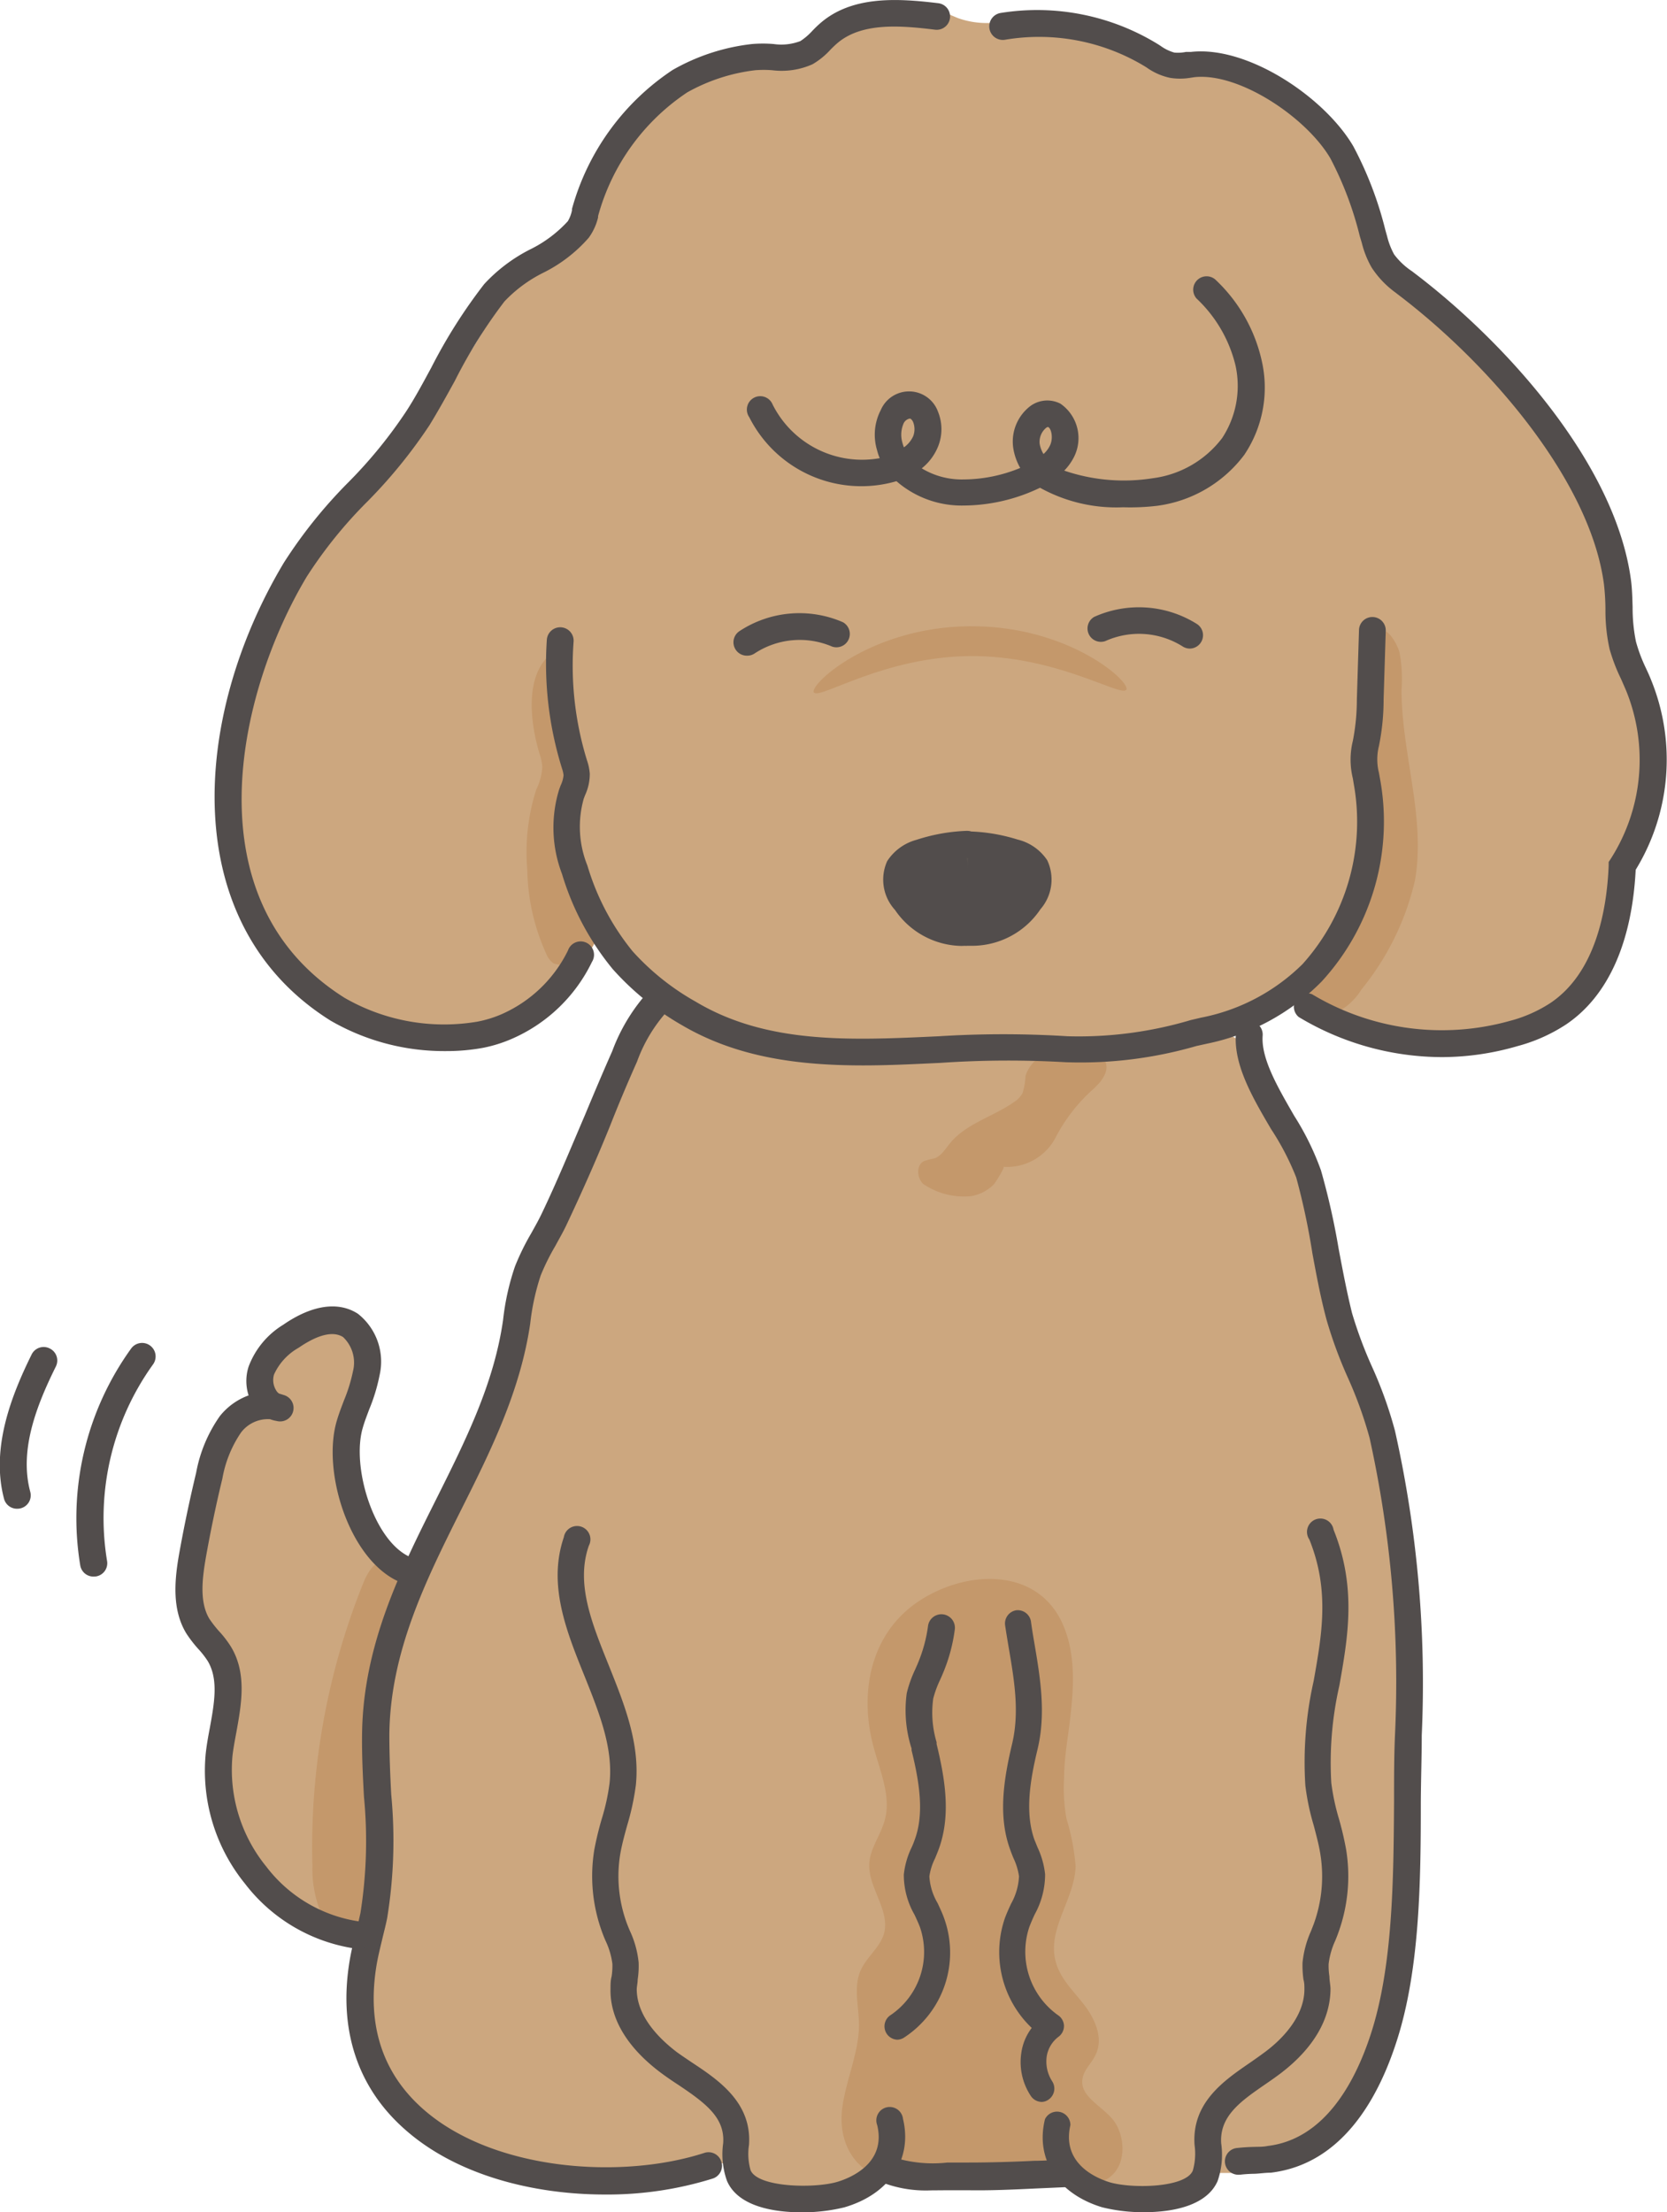 <svg xmlns="http://www.w3.org/2000/svg" viewBox="0 0 124.59 165.33"><defs><style>.cls-1{fill:#cca77f;}.cls-2{fill:#c4986b;}.cls-3{fill:#524d4c;}</style></defs><g id="レイヤー_2" data-name="レイヤー 2"><g id="レイヤー_1-2" data-name="レイヤー 1"><path class="cls-1" d="M60,165.16a11.42,11.42,0,0,0,2.85-.33,6,6,0,0,0,2.7-1.54l.41-.43.55.21a8.71,8.71,0,0,0,3,.44h1.26l1.23,0h1c1.46,0,3-.07,4.23-.13l2.26-.1H80l.27.26a5.8,5.8,0,0,0,2.39,1.33,10.65,10.65,0,0,0,2.77.32c2.43,0,4.15-.64,4.6-1.73a2.55,2.55,0,0,0,.08-.28l.22-.79h2.35c.33,0,.64-.05.94-.06l.35,0c.3,0,.61,0,1-.06,4.8-.57,7.28-5.21,8.52-9,1.72-5.23,1.76-11.83,1.8-17.65,0-1.8,0-3.46.08-5A86,86,0,0,0,103.38,108a30.78,30.78,0,0,0-1.66-4.65l0-.09a30.51,30.51,0,0,1-1.5-4.06c-.42-1.56-.72-3.13-1.05-4.88l0-.27a50.16,50.16,0,0,0-1.24-5.47,19.78,19.78,0,0,0-2-3.87c-1.32-2.27-2.64-4.54-2.49-6.56l-.18-.06A47.52,47.52,0,0,0,72,71.9c-.88,0-1.79-.05-2.69-.05A85.45,85.45,0,0,0,50.2,74.27a1,1,0,0,0-.23.07v1.27l-1.34.66a16.23,16.23,0,0,0-1.9,3.45c-.73,1.65-1.42,3.3-2.06,4.85-1.13,2.68-2.15,5.1-3.28,7.44-.21.45-.45.88-.69,1.3l-.1.18a20.13,20.13,0,0,0-1.15,2.33,18,18,0,0,0-.83,3.79c-.72,4.94-2.85,9.2-5.1,13.7-.66,1.31-1.43,2.86-2.13,4.39l-.34.74-.94-.32-.07-.06c-3.13-1.59-4.89-7.48-3.9-10.81.12-.41.28-.82.43-1.25l.07-.18a12.28,12.28,0,0,0,.73-2.36,3.59,3.59,0,0,0-1.18-3.57,2.38,2.38,0,0,0-1.33-.38,5.77,5.77,0,0,0-3.1,1.19,5.22,5.22,0,0,0-2.24,2.56,2.51,2.51,0,0,0,.07,1.6l.33.89L19,106a3.88,3.88,0,0,0-1.8,1.26,9.62,9.62,0,0,0-1.56,3.82c-.5,2-.92,4-1.25,5.94s-.55,3.75.39,5.31a6.45,6.45,0,0,0,.8,1l.06.07a7.63,7.63,0,0,1,.74,1c1,1.67.64,3.71.28,5.68-.11.58-.22,1.2-.29,1.8A12.36,12.36,0,0,0,19.12,141a11.74,11.74,0,0,0,7.47,4.45l1,.14-.2.95c-.07.31-.14.63-.19.94-.84,4.85.51,9,3.87,11.86s8.49,4.53,14.18,4.53a25.38,25.38,0,0,0,7.72-1.13l-.14-1L55,161.6l.07.89a2.76,2.76,0,0,0,.22.93C55.73,164.51,57.51,165.16,60,165.16Z"/><path class="cls-2" d="M29.87,120.81a5.83,5.83,0,0,0,.65-2.53,1.76,1.76,0,0,0-1.63-1.73c-.91.06-1.45,1-1.79,1.88a52.87,52.87,0,0,0-3.75,21,8.61,8.61,0,0,0,.51,3.19c.63,1.5,3.23,3.3,4.17,1.11.7-1.63-.32-5.29-.37-7.08C27.5,131.32,27.85,125.84,29.87,120.81Z"/><path class="cls-2" d="M79.53,132.87c0-1.39.25-2.79.42-4.17.29-2.37.47-4.85-.41-7.06-1.8-4.56-7.24-4.37-10.84-2s-4.42,6.66-3.52,10.48c.47,2,1.48,4,.94,5.92-.3,1.1-1.07,2.06-1.15,3.19-.12,1.83,1.6,3.54,1.09,5.3-.3,1-1.29,1.73-1.73,2.71-.56,1.25-.14,2.7-.13,4.07,0,2-.91,4-1.22,6-.58,3.79,2,6.09,5.59,5.81,3.3-.26,6.62-1,9.94-.76,1.58.12,3.09,1.39,4.45.33s1.08-3.33.14-4.38-2.37-1.67-2.2-2.93c.09-.71.73-1.22,1-1.86.58-1.21-.06-2.65-.88-3.71s-1.85-2-2.15-3.35c-.56-2.36,1.46-4.59,1.52-7a16.64,16.64,0,0,0-.68-3.54A12.59,12.59,0,0,1,79.53,132.87Z"/><path class="cls-3" d="M92.61,162.52a1,1,0,0,1-.12-2c.46-.05.86-.07,1.26-.08s.67,0,1-.07c4.27-.51,6.54-4.8,7.69-8.32,1.67-5.09,1.71-11.62,1.75-17.39,0-1.74,0-3.43.07-5a84.64,84.64,0,0,0-1.9-22.21,30.9,30.9,0,0,0-1.62-4.49,32.85,32.85,0,0,1-1.58-4.28c-.45-1.65-.76-3.33-1.07-5A52,52,0,0,0,96.88,88,19.65,19.65,0,0,0,95,84.38c-1.38-2.35-2.81-4.79-2.63-7.14a1,1,0,1,1,2,.15c-.13,1.72,1.14,3.88,2.36,6a20.4,20.4,0,0,1,2,4.08,54.17,54.17,0,0,1,1.32,5.86c.3,1.59.61,3.23,1,4.8a31.54,31.54,0,0,0,1.49,4,31.22,31.22,0,0,1,1.72,4.8,86.11,86.11,0,0,1,2,22.75c0,1.59-.06,3.26-.07,5,0,5.92-.07,12.62-1.85,18-1.33,4.07-4,9.05-9.37,9.69-.44,0-.83.07-1.22.08a10.46,10.46,0,0,0-1.08.07Z"/><path class="cls-3" d="M59.92,165.33c-2.22,0-4.8-.49-5.59-2.36a5.93,5.93,0,0,1-.28-2.81c.13-1.88-1.25-2.95-3.36-4.36-.43-.28-.84-.56-1.22-.84-2.57-1.9-3.9-4.1-3.84-6.35,0-.3,0-.6.08-.9a5.22,5.22,0,0,0,.06-.94,5.67,5.67,0,0,0-.5-1.71c-.09-.2-.17-.4-.24-.59a12.18,12.18,0,0,1-.61-6.25,23.61,23.61,0,0,1,.56-2.31,15.81,15.81,0,0,0,.58-2.67c.27-2.63-.77-5.23-1.88-8-1.35-3.35-2.75-6.81-1.54-10.36a1,1,0,1,1,1.87.63c-1,2.86.24,5.83,1.51,9,1.14,2.85,2.33,5.8,2,8.92a19,19,0,0,1-.65,3c-.2.73-.39,1.42-.51,2.11a10.17,10.17,0,0,0,.5,5.22c.07.18.14.36.22.54a7.32,7.32,0,0,1,.65,2.35,6.6,6.6,0,0,1-.07,1.28c0,.24-.06.48-.07.72,0,2,1.62,3.66,3,4.71.36.26.75.52,1.15.79,2,1.32,4.46,3,4.24,6.14a4.42,4.42,0,0,0,.12,1.9c.55,1.28,4.72,1.37,6.46.87.88-.26,3.71-1.33,3-4.25a1,1,0,1,1,1.93-.46c.72,3-1,5.62-4.39,6.61A13.24,13.24,0,0,1,59.92,165.33Z"/><path class="cls-3" d="M67.07,152.43a1,1,0,0,1-.49-1.85A5.7,5.7,0,0,0,68.75,144c-.12-.31-.26-.61-.4-.91a6,6,0,0,1-.8-3,6.13,6.13,0,0,1,.57-2,6.07,6.07,0,0,0,.24-.59c.75-2,.33-4.41-.23-6.7l0-.13a9.35,9.35,0,0,1-.36-4.14,9.2,9.2,0,0,1,.64-1.79c.07-.17.15-.33.21-.49a10.87,10.87,0,0,0,.74-2.74,1,1,0,1,1,2,.27,12.53,12.53,0,0,1-.87,3.23c-.07.18-.15.35-.23.53a7.87,7.87,0,0,0-.51,1.39A7.71,7.71,0,0,0,70,130.2l0,.13c.63,2.59,1.09,5.33.16,7.86-.08.22-.18.45-.27.68a4.35,4.35,0,0,0-.43,1.36,4.46,4.46,0,0,0,.62,2c.16.35.33.7.46,1.06a7.58,7.58,0,0,1-3,9A1,1,0,0,1,67.07,152.43Z"/><path class="cls-3" d="M85.52,165.32a12.57,12.57,0,0,1-3.16-.37c-3.28-1-5-3.57-4.26-6.58a1,1,0,0,1,1.9.44c-.68,2.95,2.06,4,2.92,4.27,1.68.5,5.7.42,6.23-.87a4.61,4.61,0,0,0,.13-1.91c-.22-3.15,2.18-4.8,4.1-6.12.39-.27.76-.53,1.11-.79,1.37-1,3-2.72,3-4.73,0-.24,0-.48-.07-.72a7.49,7.49,0,0,1-.07-1.27,7.58,7.58,0,0,1,.63-2.35l.21-.54a10.44,10.44,0,0,0,.49-5.23c-.11-.7-.3-1.39-.49-2.12a17.92,17.92,0,0,1-.63-3,27.53,27.53,0,0,1,.62-7.8c.62-3.49,1.21-6.79-.32-10.58a1,1,0,1,1,1.81-.73c1.74,4.31,1.07,8.05.43,11.66a25.94,25.94,0,0,0-.6,7.26,16.68,16.68,0,0,0,.57,2.68,23.6,23.6,0,0,1,.54,2.31,12.39,12.39,0,0,1-.59,6.22c-.07.2-.15.4-.23.59a5.82,5.82,0,0,0-.49,1.73,5.22,5.22,0,0,0,.06.94c0,.3.07.6.08.9,0,2.24-1.23,4.43-3.72,6.33-.37.28-.77.56-1.18.84-1.75,1.21-3.41,2.34-3.27,4.39A6,6,0,0,1,91,163C90.19,164.83,87.68,165.32,85.52,165.32Z"/><path class="cls-3" d="M77.87,157.08a1,1,0,0,1-.81-.42,4.58,4.58,0,0,1-.73-3.23,4,4,0,0,1,.78-1.88,7.82,7.82,0,0,1-2-8.22c.13-.35.29-.7.45-1.05a4.62,4.62,0,0,0,.6-2.06,4.73,4.73,0,0,0-.42-1.37c-.09-.22-.18-.45-.26-.68-.9-2.51-.45-5.25.16-7.83.57-2.39.17-4.76-.26-7.27-.09-.54-.18-1.08-.26-1.62a1,1,0,0,1,.82-1.11,1,1,0,0,1,1.11.82c.07.53.16,1.06.25,1.59.44,2.59.9,5.27.24,8-.55,2.29-.95,4.69-.23,6.73l.24.59a6.26,6.26,0,0,1,.56,2,6.18,6.18,0,0,1-.78,3c-.14.3-.27.6-.39.91a5.82,5.82,0,0,0,2.11,6.6,1,1,0,0,1,.47.78,1,1,0,0,1-.38.83,2.29,2.29,0,0,0-.91,1.49,2.73,2.73,0,0,0,.41,1.86,1,1,0,0,1-.25,1.35A.94.94,0,0,1,77.87,157.08Z"/><path class="cls-3" d="M69.58,163.69a9.12,9.12,0,0,1-3.7-.61,1,1,0,0,1-.52-1.36,1,1,0,0,1,1.35-.52,9.86,9.86,0,0,0,4.1.41c.54,0,1.06,0,1.56,0,1.62,0,3.31-.05,4.93-.13.84,0,1.68-.08,2.51-.1a1,1,0,0,1,1.06,1,1,1,0,0,1-1,1.06l-2.48.11c-1.66.08-3.38.16-5.07.13-.47,0-1,0-1.46,0Z"/><path class="cls-3" d="M45.21,164c-5.3,0-11-1.42-14.85-4.78-3.65-3.16-5.11-7.58-4.21-12.8.12-.7.29-1.38.45-2,.12-.49.24-1,.34-1.46a34.49,34.49,0,0,0,.26-8.71c-.08-1.51-.16-3.08-.14-4.63.07-6.65,2.85-12.21,5.54-17.58,2.22-4.44,4.32-8.64,5-13.4a18.55,18.55,0,0,1,.89-4,18.27,18.27,0,0,1,1.21-2.47c.26-.47.53-.94.76-1.42,1.16-2.41,2.22-5,3.25-7.4.67-1.61,1.35-3.22,2.05-4.8a13.69,13.69,0,0,1,2.95-4.72l.3-.22a1,1,0,0,1,.7-.55,1,1,0,0,1,1.19.74,1.23,1.23,0,0,1-.82,1.54,11.43,11.43,0,0,0-2.47,4c-.7,1.57-1.37,3.16-2,4.76-1,2.48-2.12,5-3.3,7.5-.25.52-.53,1-.81,1.52a16.62,16.62,0,0,0-1.09,2.2,17.54,17.54,0,0,0-.78,3.58c-.74,5.09-3,9.62-5.2,14-2.58,5.17-5.26,10.52-5.33,16.71,0,1.48.06,3,.14,4.5a36.05,36.05,0,0,1-.3,9.21c-.1.52-.23,1-.36,1.55s-.31,1.27-.42,1.89c-.78,4.55.42,8.22,3.55,10.93,5.25,4.55,14.76,5.2,20.93,3.2a1,1,0,0,1,1.27.65,1,1,0,0,1-.65,1.27A26.41,26.41,0,0,1,45.21,164Zm3.72-89.79h0Z"/><path class="cls-3" d="M26.81,145.64H26.7a12.71,12.71,0,0,1-8.39-4.87A13.38,13.38,0,0,1,15.38,131c.07-.61.18-1.24.3-1.86.34-1.87.66-3.63-.15-5a6.68,6.68,0,0,0-.7-.9,9.41,9.41,0,0,1-.91-1.18c-1.07-1.77-.89-3.94-.52-6s.78-4,1.26-6a10.67,10.67,0,0,1,1.77-4.23,4.89,4.89,0,0,1,2.15-1.55,3.51,3.51,0,0,1,0-2.15A6.21,6.21,0,0,1,21.17,99c2.14-1.48,4.12-1.77,5.58-.82a4.55,4.55,0,0,1,1.62,4.59,13.41,13.41,0,0,1-.77,2.54c-.17.46-.35.91-.48,1.37-.87,2.89.78,8.37,3.45,9.64a1,1,0,0,1-.86,1.83c-3.67-1.74-5.66-8.26-4.53-12,.15-.51.34-1,.53-1.5a12,12,0,0,0,.67-2.17,2.63,2.63,0,0,0-.74-2.56c-1-.63-2.49.23-3.32.8a4.36,4.36,0,0,0-1.84,2,1.46,1.46,0,0,0,.15,1.17.74.74,0,0,0,.22.25l.35.11a1,1,0,0,1-.53,1.94,2.42,2.42,0,0,1-.48-.13,2.52,2.52,0,0,0-2.18,1,8.8,8.8,0,0,0-1.39,3.44c-.47,1.93-.88,3.91-1.23,5.87-.27,1.57-.5,3.35.26,4.61a8.82,8.82,0,0,0,.7.9,7.84,7.84,0,0,1,.91,1.18c1.21,2,.78,4.31.41,6.37-.11.59-.22,1.17-.29,1.74a11.44,11.44,0,0,0,2.52,8.32,10.67,10.67,0,0,0,7,4.11,1,1,0,0,1-.11,2Z"/><path class="cls-2" d="M82,81.1l-.2.21A12.57,12.57,0,0,0,78.9,85,4.1,4.1,0,0,1,75,87.2c.14,0-.64,1.24-.74,1.33a3.16,3.16,0,0,1-1.68.86A5.41,5.41,0,0,1,69,88.48c-.48-.46-.54-1.41.06-1.71a5.77,5.77,0,0,1,.77-.2c.51-.17.81-.69,1.16-1.12,1.21-1.49,3.25-2,4.81-3.1a1.84,1.84,0,0,0,.63-.67,5.53,5.53,0,0,0,.22-1.29,2.62,2.62,0,0,1,2.09-1.78c1.26-.29,2.75-.47,3.75.48a1.19,1.19,0,0,1,.08,1.21A2.69,2.69,0,0,1,82,81.1Z"/><path class="cls-1" d="M65.07,79.07c1.72,0,3.48-.1,5.18-.18s3.52-.17,5.3-.18c1.53,0,2.88,0,4.11.12a15.44,15.44,0,0,0,1.67.06,35.66,35.66,0,0,0,8-1.25l.77-.18A17.33,17.33,0,0,0,96,75l.35-.24.34.26a6,6,0,0,0,.71.5A20.34,20.34,0,0,0,108,78.42a20.08,20.08,0,0,0,5.27-.75,12.15,12.15,0,0,0,3.49-1.56c3-2,4.68-5.85,5-11.12v-.1l.06-.13A15.32,15.32,0,0,0,122.92,51c-.12-.3-.26-.6-.39-.9a12.7,12.7,0,0,1-.78-2,11.84,11.84,0,0,1-.26-2.7c0-.65,0-1.32-.12-2-1.14-8.66-9.34-17.63-16-22.68l-.11-.08a5.79,5.79,0,0,1-1.49-1.42,5.7,5.7,0,0,1-.58-1.47l-.15-.5a27,27,0,0,0-2.33-6.13c-1.89-3.25-7-6.86-11-6.82q-.33,0-.63,0l-.32,0a5.23,5.23,0,0,1-.75.07,1.67,1.67,0,0,1-.32,0,3.65,3.65,0,0,1-1.21-.56l-.15-.09A16.77,16.77,0,0,0,77.51,1.4a15.42,15.42,0,0,0-2.64.23,5.42,5.42,0,0,1-1,.09,6.38,6.38,0,0,1-2.28-.37l-.5-.21A4.71,4.71,0,0,0,69.5.65h-.15l-.07,0h-.1A21.08,21.08,0,0,0,66.71.55,7.57,7.57,0,0,0,61.55,2.2c-.18.15-.35.32-.52.49a4.16,4.16,0,0,1-1,.83,3.14,3.14,0,0,1-1.48.3l-.77,0-.82,0c-.23,0-.46,0-.7.05A8.83,8.83,0,0,0,52,6.11c-2.4,2-5.77,4.39-7.18,7.23-1.23,2.5-1.14,4.79-3.78,6.55a29.92,29.92,0,0,0-2.6,1.63,10.32,10.32,0,0,0-2.13,2.85,35.68,35.68,0,0,1-5.41,7.31c-.65.68-1.3,1.34-1.94,2a44.56,44.56,0,0,0-7.25,8.68C14.89,53.68,13.85,68.82,25,75.81A16.58,16.58,0,0,0,33.45,78a14.14,14.14,0,0,0,2.5-.24,10.05,10.05,0,0,0,2-.63,11.39,11.39,0,0,0,5.76-5.48c.13-.26.3-.56.48-.87l.47-.8.52.77a15.59,15.59,0,0,0,1,1.27,19.88,19.88,0,0,0,5,4.08C55.74,78.78,60.75,79.1,65.07,79.07Z"/><path class="cls-2" d="M60.85,51.77c.54.44,5.25-2.68,11.63-2.74s11.15,3,11.68,2.54S80,46.74,72.47,46.8,60.31,51.33,60.85,51.77Z"/><path class="cls-2" d="M42.83,61.41a18.64,18.64,0,0,0,1.37,7.27,2.49,2.49,0,0,1,.35,1.39,2,2,0,0,1-.5,1,3,3,0,0,1-.83.77,2.41,2.41,0,0,1-1.84.16,1.54,1.54,0,0,1-.54-.69A15.75,15.75,0,0,1,39.41,65a15.39,15.39,0,0,1,.67-6,4.35,4.35,0,0,0,.45-1.71,4,4,0,0,0-.22-1c-.69-2.34-1.2-6.15,1.23-7.69.51.71.43,2.2.54,3.08.13,1.1.24,2.21.34,3.31C42.62,57.13,42.75,59.27,42.83,61.41Z"/><path class="cls-2" d="M104.6,48.77a10.81,10.81,0,0,1,.15,2.79c0,4.78,1.83,9.55,1,14.25a20.05,20.05,0,0,1-4,8.14,4.68,4.68,0,0,1-2,1.79,1.74,1.74,0,0,1-2.27-.89A2.54,2.54,0,0,1,98,73c1.89-3.3,4-6.65,4.35-10.44A39.81,39.81,0,0,0,102,57a52.07,52.07,0,0,1,.27-7.28c0-.6,0-2.37.73-2.64S104.46,48.2,104.6,48.77Z"/><path class="cls-3" d="M107.82,79a20.85,20.85,0,0,1-10.76-3,1,1,0,0,1,1-1.7,18.85,18.85,0,0,0,14.76,2,10.37,10.37,0,0,0,3.08-1.36c3.32-2.25,4.19-6.82,4.33-10.25v-.27l.15-.23a13.74,13.74,0,0,0,1.15-12.59l-.37-.85a13.33,13.33,0,0,1-.86-2.24,13.13,13.13,0,0,1-.31-3,17.82,17.82,0,0,0-.11-1.83c-1-7.69-8.49-16.45-15.46-21.72l-.1-.08A7.1,7.1,0,0,1,102.52,20a7.07,7.07,0,0,1-.74-1.85l-.15-.5a25.78,25.78,0,0,0-2.19-5.8c-1.78-3.06-6.83-6.46-10.19-6.08l-.32.05a4.74,4.74,0,0,1-1.47,0,4.69,4.69,0,0,1-1.74-.76l-.14-.09a15.28,15.28,0,0,0-10.46-2,1,1,0,1,1-.34-2A17.24,17.24,0,0,1,86.62,3.35l.15.1a3.26,3.26,0,0,0,1,.48,3,3,0,0,0,.87-.05l.37,0c4.24-.48,10,3.39,12.14,7.06a27.2,27.2,0,0,1,2.39,6.25l.14.5a5.49,5.49,0,0,0,.52,1.33,5.4,5.4,0,0,0,1.36,1.27l.1.08c6.77,5.12,15.08,14.23,16.24,23,.09.69.1,1.38.12,2a12.55,12.55,0,0,0,.25,2.58A11.7,11.7,0,0,0,123,49.9c.14.3.28.6.4.91A15.77,15.77,0,0,1,122.25,65c-.28,5.45-2.07,9.44-5.19,11.55a12.45,12.45,0,0,1-3.65,1.63A20.28,20.28,0,0,1,107.82,79Z"/><path class="cls-3" d="M33.32,78.55a16.94,16.94,0,0,1-8.62-2.28C13.26,69.1,14.29,53.63,21.21,42.06a35.91,35.91,0,0,1,4.81-6,34.84,34.84,0,0,0,4.36-5.35c.65-1,1.27-2.16,1.86-3.25a39.36,39.36,0,0,1,3.95-6.23,12.12,12.12,0,0,1,3.43-2.59,9.46,9.46,0,0,0,2.82-2.11,2.56,2.56,0,0,0,.31-.82l0-.1A18.28,18.28,0,0,1,50.27,5.23a15.4,15.4,0,0,1,5.94-1.94,9.68,9.68,0,0,1,1.61,0,4,4,0,0,0,2-.22,4.58,4.58,0,0,0,.86-.73c.17-.18.35-.36.53-.52C63.6-.35,67.07-.13,70.13.24A1,1,0,0,1,71,1.35a1,1,0,0,1-1.11.87c-2.74-.34-5.58-.53-7.37,1.06-.16.14-.3.28-.45.43A5.67,5.67,0,0,1,60.73,4.8a5.65,5.65,0,0,1-3,.45,8,8,0,0,0-1.3,0A13.68,13.68,0,0,0,51.37,6.9a16.23,16.23,0,0,0-6.67,9.25l0,.1A4.28,4.28,0,0,1,44,17.77a11,11,0,0,1-3.41,2.62,10.31,10.31,0,0,0-2.89,2.14A37.68,37.68,0,0,0,34,28.45c-.61,1.11-1.24,2.25-1.91,3.34a37.73,37.73,0,0,1-4.6,5.66,33.43,33.43,0,0,0-4.56,5.64c-5.2,8.68-8.73,24.24,2.84,31.49a14.9,14.9,0,0,0,9.91,1.77,8.55,8.55,0,0,0,1.77-.54,10,10,0,0,0,5-4.78,1,1,0,1,1,1.79.86,11.92,11.92,0,0,1-6,5.75,10.34,10.34,0,0,1-2.16.67A15.15,15.15,0,0,1,33.32,78.55Z"/><path class="cls-3" d="M64.52,79.62c-4.72,0-9.38-.56-13.54-3a20.74,20.74,0,0,1-5.18-4.19A20.41,20.41,0,0,1,42,65.3,9.69,9.69,0,0,1,41.79,59l.11-.3a2.23,2.23,0,0,0,.22-.77,2.41,2.41,0,0,0-.11-.48,26.3,26.3,0,0,1-1.14-9.64,1,1,0,0,1,2,.14,24,24,0,0,0,1,8.87,3.93,3.93,0,0,1,.21,1,3.78,3.78,0,0,1-.35,1.6l-.1.26a7.73,7.73,0,0,0,.27,5,18.44,18.44,0,0,0,3.38,6.41A18.58,18.58,0,0,0,52,74.86c5.34,3.19,11.59,2.89,18.19,2.58a76.71,76.71,0,0,1,9.59,0A29.34,29.34,0,0,0,89,76.23l.77-.18a14.77,14.77,0,0,0,7.58-4,15.92,15.92,0,0,0,3.82-13.51l-.06-.37a5.86,5.86,0,0,1,0-2.8,16.12,16.12,0,0,0,.3-3.1l.16-5.16a1,1,0,0,1,1-1,1,1,0,0,1,1,1l-.16,5.15a17.42,17.42,0,0,1-.35,3.49,4.11,4.11,0,0,0,0,2l.07.39a17.67,17.67,0,0,1-4.36,15.22A16.75,16.75,0,0,1,90.19,78l-.77.17a31.14,31.14,0,0,1-9.8,1.21,74.52,74.52,0,0,0-9.33.05C68.38,79.52,66.44,79.62,64.52,79.62Z"/><path class="cls-3" d="M72.29,69.66A5.08,5.08,0,0,0,77,67.34a2.46,2.46,0,0,0,.45-2.58,2.72,2.72,0,0,0-1.65-1.09,12.06,12.06,0,0,0-3.48-.56"/><path class="cls-3" d="M72.78,70.68l-.59,0a1,1,0,0,1,.2-2,4.08,4.08,0,0,0,3.78-1.91c.35-.47.6-1.12.39-1.5a2,2,0,0,0-1.09-.63,11.08,11.08,0,0,0-3.19-.51,1,1,0,0,1-1-1,1,1,0,0,1,1-1,13.27,13.27,0,0,1,3.77.61,3.71,3.71,0,0,1,2.22,1.55,3.38,3.38,0,0,1-.51,3.66A6.15,6.15,0,0,1,72.78,70.68Z"/><path class="cls-3" d="M72.4,69.66a5.08,5.08,0,0,1-4.72-2.24,2.47,2.47,0,0,1-.49-2.58,2.71,2.71,0,0,1,1.63-1.11,12.06,12.06,0,0,1,3.47-.62"/><path class="cls-3" d="M71.83,70.69A6.13,6.13,0,0,1,66.89,68a3.35,3.35,0,0,1-.58-3.65,3.78,3.78,0,0,1,2.19-1.59,13.63,13.63,0,0,1,3.76-.67,1,1,0,0,1,1,1,1,1,0,0,1-1,1,11,11,0,0,0-3.18.56,2.06,2.06,0,0,0-1.08.65c-.21.38.06,1,.41,1.5a4.13,4.13,0,0,0,3.82,1.85,1,1,0,0,1,.23,2A5.34,5.34,0,0,1,71.83,70.69Z"/><path class="cls-3" d="M83.94,37.91a11.76,11.76,0,0,1-6.21-1.46h0A13.31,13.31,0,0,1,72,37.78h0a7.42,7.42,0,0,1-5-1.82,9.38,9.38,0,0,1-11-4.78,1,1,0,1,1,1.75-.94,7.48,7.48,0,0,0,8,4,3.84,3.84,0,0,1-.2-.6,4,4,0,0,1,.28-3,2.3,2.3,0,0,1,4.28.14,3.46,3.46,0,0,1,0,2.59A4,4,0,0,1,68.89,35a5.77,5.77,0,0,0,3.11.83,11.2,11.2,0,0,0,4.25-.86,4.35,4.35,0,0,1-.52-1.48A3.34,3.34,0,0,1,77,30.35a2.14,2.14,0,0,1,2.26-.18,3.13,3.13,0,0,1,1,4,4.1,4.1,0,0,1-.72,1,13.78,13.78,0,0,0,6.61.57,7.74,7.74,0,0,0,5.19-3,7.1,7.1,0,0,0,1-5.43,10.11,10.11,0,0,0-2.91-5,1,1,0,0,1,1.39-1.43A11.86,11.86,0,0,1,94.31,27a9,9,0,0,1-1.32,7,9.73,9.73,0,0,1-6.51,3.8A17.1,17.1,0,0,1,83.94,37.91Zm-5.62-6a.3.3,0,0,0-.13.06,1.37,1.37,0,0,0-.49,1.17,2.15,2.15,0,0,0,.29.79,2,2,0,0,0,.49-.65c.25-.53.1-1.24-.13-1.36ZM68,31.28a.64.64,0,0,0-.46.35,2.12,2.12,0,0,0-.09,1.47,2.55,2.55,0,0,0,.11.33,2.07,2.07,0,0,0,.69-.83,1.46,1.46,0,0,0,0-1.05.58.58,0,0,0-.2-.26Z"/><path class="cls-3" d="M88.93,48.47a1,1,0,0,1-.54-.16,6.12,6.12,0,0,0-5.78-.4,1,1,0,0,1-.83-1.81,8.15,8.15,0,0,1,7.69.54,1,1,0,0,1-.54,1.83Z"/><path class="cls-3" d="M55.82,49a1,1,0,0,1-.83-.44,1,1,0,0,1,.27-1.39A8.15,8.15,0,0,1,63,46.5a1,1,0,0,1-.81,1.82,6.13,6.13,0,0,0-5.77.5A1,1,0,0,1,55.82,49Z"/><path class="cls-3" d="M7,117.82A1,1,0,0,1,6,117a21.67,21.67,0,0,1,3.8-16.22,1,1,0,0,1,1.64,1.18A19.68,19.68,0,0,0,8,116.64a1,1,0,0,1-.83,1.17Z"/><path class="cls-3" d="M1.3,112.75a1,1,0,0,1-1-.75c-1-3.8.57-7.75,2.06-10.77a1,1,0,0,1,1.35-.46,1,1,0,0,1,.46,1.36c-1.42,2.87-2.75,6.22-1.91,9.35a1,1,0,0,1-.72,1.24A1.09,1.09,0,0,1,1.3,112.75Z"/></g></g></svg>